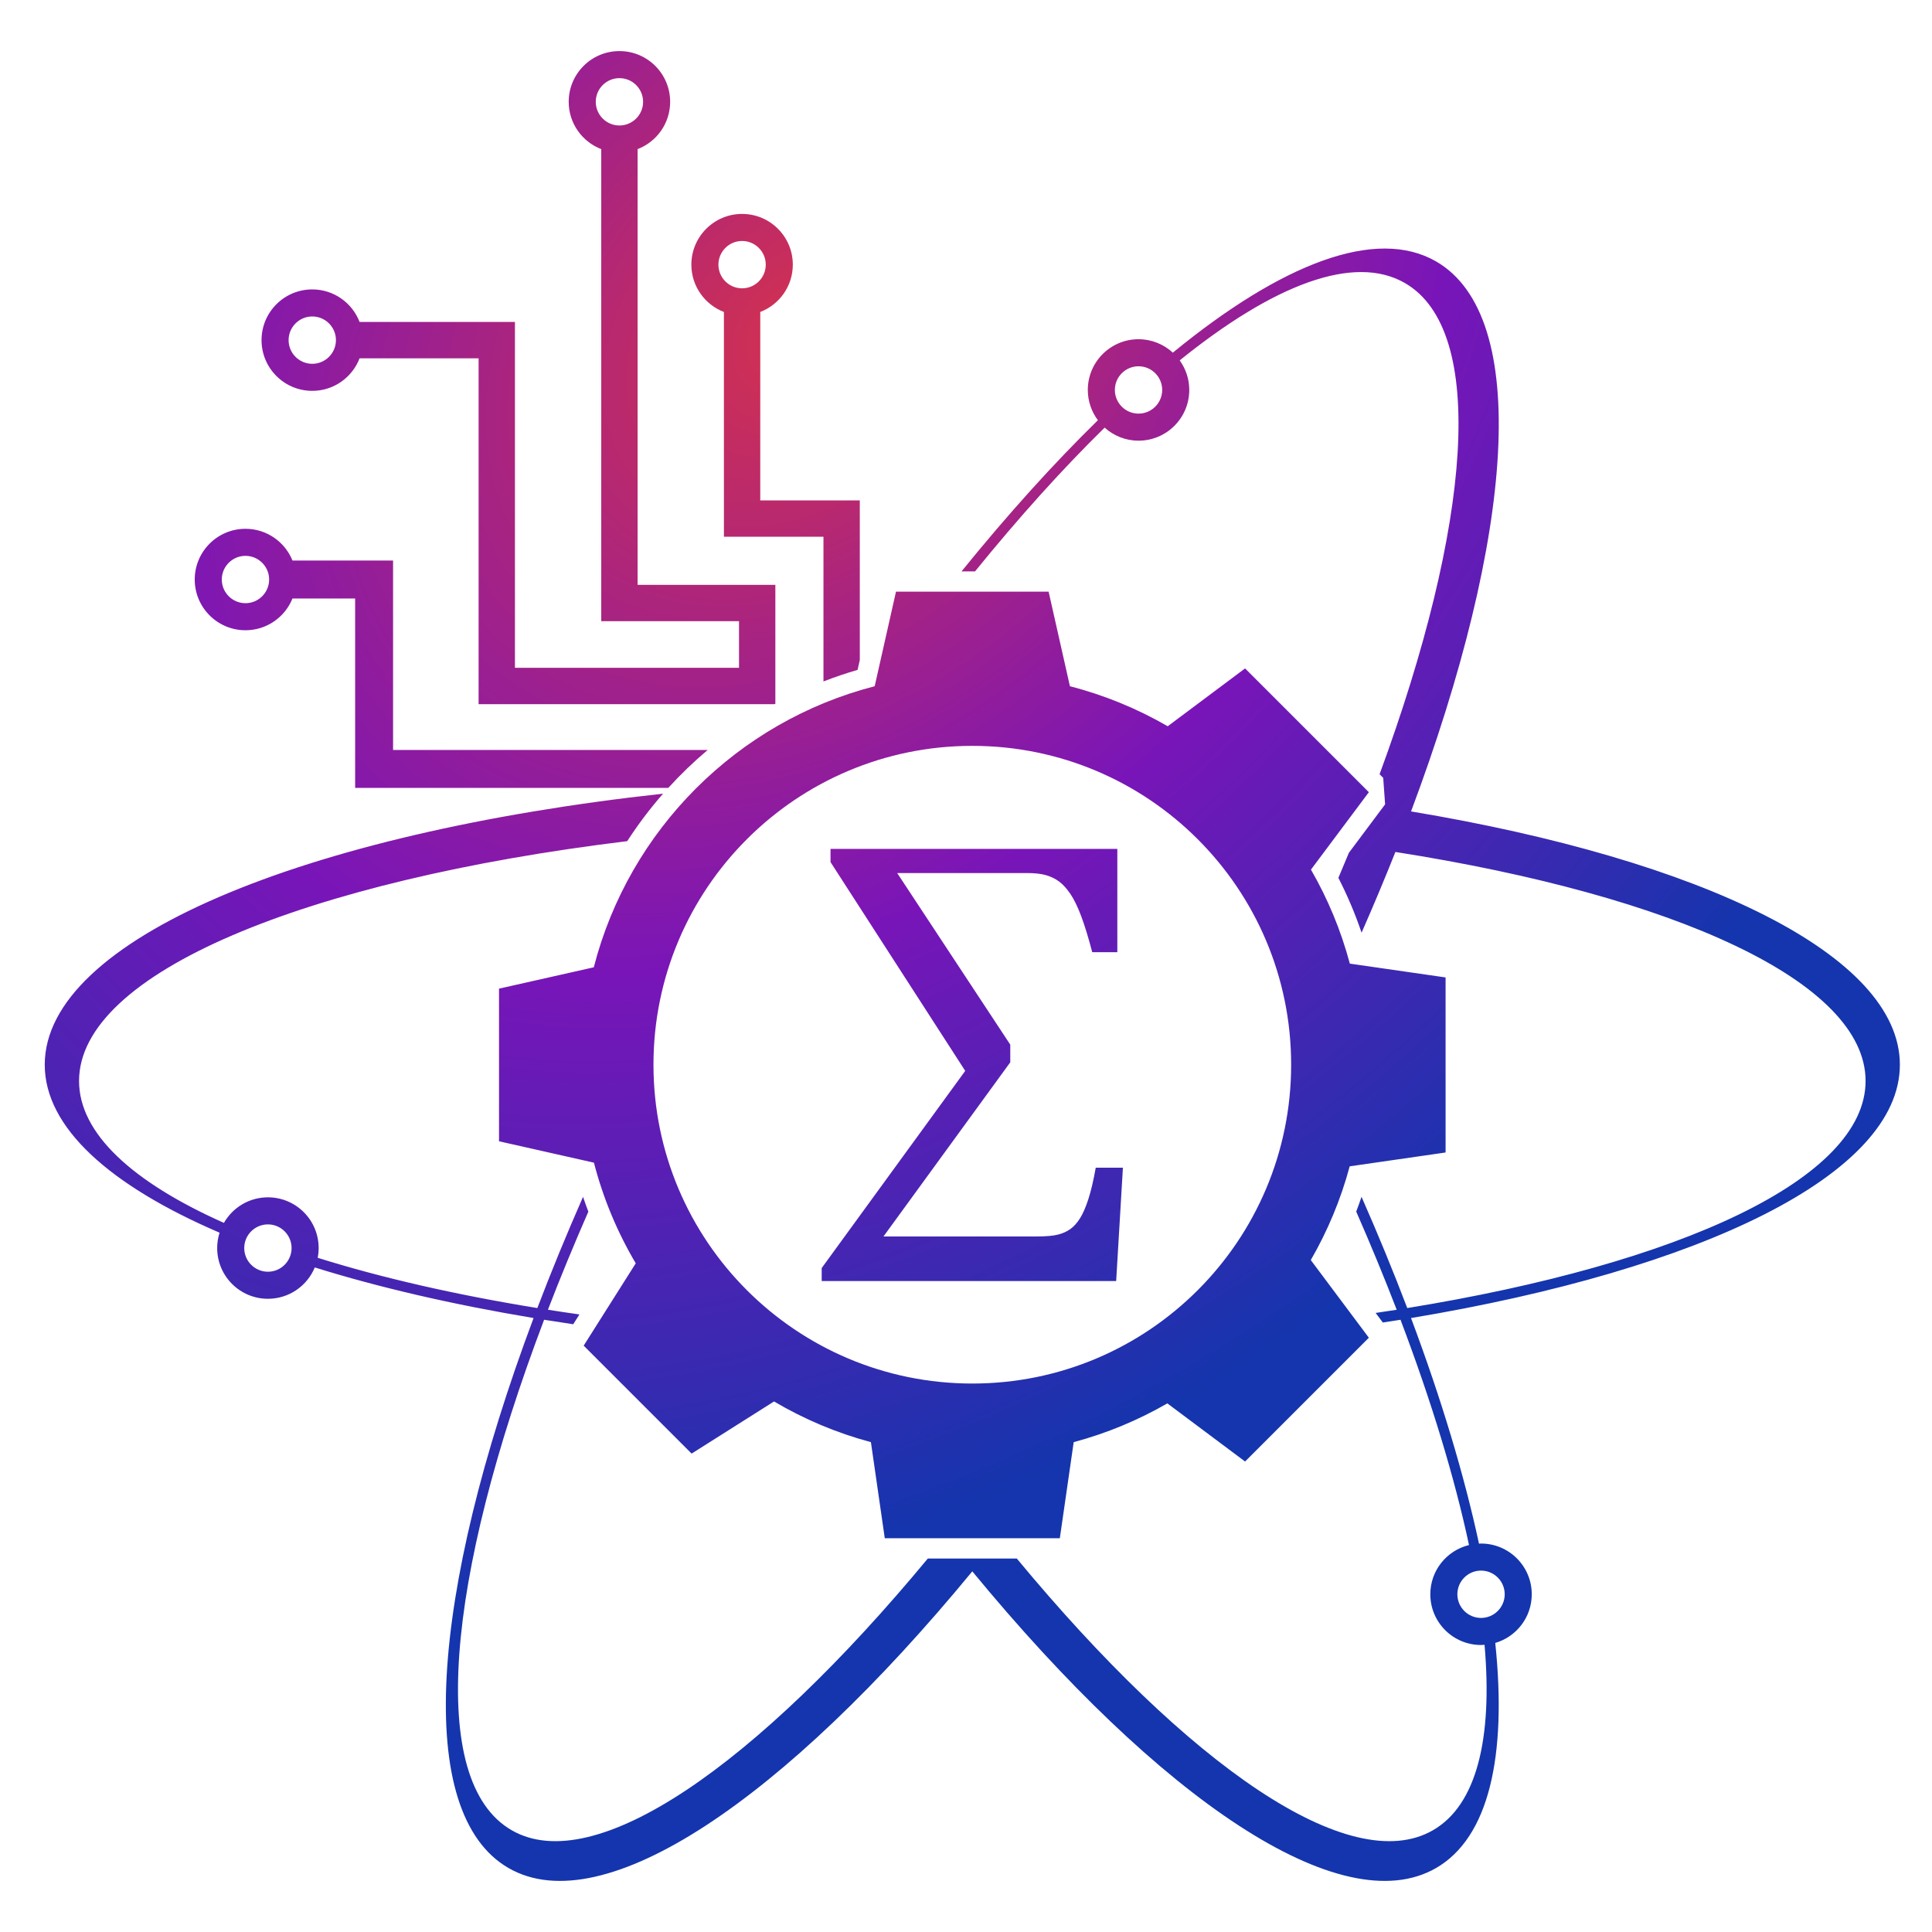 <?xml version="1.0" encoding="iso-8859-1"?>
<!-- Generator: Adobe Illustrator 27.6.0, SVG Export Plug-In . SVG Version: 6.00 Build 0)  -->
<svg version="1.1" id="Layer_4_copy_2" xmlns="http://www.w3.org/2000/svg" xmlns:xlink="http://www.w3.org/1999/xlink" x="0px"
	 y="0px" viewBox="0 0 500 500" style="enable-background:new 0 0 500 500;" xml:space="preserve">
<radialGradient id="SVGID_1_" cx="207.237" cy="85.691" r="379.038" gradientTransform="matrix(0.723 -0.691 0.518 0.541 13.096 182.527)" gradientUnits="userSpaceOnUse">
	<stop  offset="0" style="stop-color:#D3314F"/>
	<stop  offset="0.5" style="stop-color:#7915B8"/>
	<stop  offset="1" style="stop-color:#1435AD"/>
</radialGradient>
<path style="fill:url(#SVGID_1_);" d="M63.526,163.108c5.513,0,10.225-3.402,12.17-8.219H91.91v49.024h81.032
	c3.18-3.494,6.587-6.775,10.205-9.817h-81.42v-49.024H75.696c-1.945-4.816-6.656-8.219-12.17-8.219
	c-7.25,0-13.128,5.877-13.128,13.128C50.399,157.231,56.276,163.108,63.526,163.108z M63.526,143.854
	c3.378,0,6.126,2.748,6.126,6.126c0,3.378-2.748,6.126-6.126,6.126s-6.126-2.748-6.126-6.126
	C57.4,146.603,60.148,143.854,63.526,143.854z M80.815,101.154c5.591,0,10.352-3.501,12.245-8.425h30.801v89.507h76.608
	c0.064-0.035,0.129-0.068,0.193-0.103V151.36H165.01V38.593c4.924-1.893,8.425-6.654,8.425-12.245
	c0-7.25-5.877-13.128-13.128-13.128s-13.128,5.877-13.128,13.128c0,5.591,3.501,10.352,8.425,12.245v122.172h35.652v12.066h-57.991
	V83.324H93.06c-1.893-4.924-6.655-8.425-12.245-8.425c-7.25,0-13.128,5.877-13.128,13.128
	C67.687,95.277,73.564,101.154,80.815,101.154z M160.308,32.474c-3.378,0-6.126-2.748-6.126-6.126s2.748-6.126,6.126-6.126
	s6.126,2.748,6.126,6.126S163.686,32.474,160.308,32.474z M80.815,81.901c3.378,0,6.126,2.748,6.126,6.126s-2.748,6.126-6.126,6.126
	s-6.126-2.748-6.126-6.126S77.437,81.901,80.815,81.901z M491.685,275.551c0-28.355-51.199-53.003-126.507-65.555
	c26.783-71.495,31.037-128.158,6.481-142.336c-15.519-8.96-39.981,0.535-68.13,23.608c-2.338-2.152-5.449-3.477-8.878-3.477
	c-7.25,0-13.128,5.877-13.128,13.128c0,2.94,0.979,5.646,2.611,7.834c-11.488,11.243-23.356,24.387-35.294,39.124h3.498
	c11.42-14.073,22.702-26.585,33.544-37.208c2.326,2.093,5.393,3.378,8.769,3.378c7.25,0,13.128-5.877,13.128-13.128
	c0-2.859-0.924-5.496-2.475-7.652c24.339-19.635,45.125-27.616,58.279-20.022c21.333,12.316,17.234,62.489-6.548,127.124
	l0.938,0.938l0.492,6.857l-9.375,12.537c-0.886,2.15-1.793,4.313-2.718,6.487c2.347,4.587,4.353,9.329,6.002,14.185
	c3.108-7.064,6.03-14.034,8.751-20.884c72.445,11.359,121.686,33.637,121.686,59.264c0,25.262-47.855,47.268-118.614,58.771
	c-3.562-9.367-7.521-18.988-11.832-28.787c-0.435,1.281-0.893,2.554-1.377,3.818c3.787,8.65,7.295,17.142,10.477,25.409
	c-1.797,0.283-3.624,0.551-5.449,0.82l1.85,2.475c1.53-0.235,3.073-0.463,4.584-0.707c8.02,21.151,13.995,40.849,17.727,58.302
	c-5.744,1.4-10.014,6.565-10.014,12.741c0,7.25,5.877,13.128,13.128,13.128c0.306,0,0.606-0.025,0.907-0.046
	c2.117,24.293-2.036,41.454-13.337,47.979c-21.477,12.4-63.296-16.706-107.717-70.31H240.12
	c-44.42,53.604-86.239,82.71-107.716,70.31c-21.877-12.631-17.008-65.076,8.409-132.104c2.485,0.402,5,0.787,7.535,1.162
	l1.604-2.536c-2.747-0.392-5.467-0.798-8.151-1.221c3.181-8.262,6.678-16.744,10.463-25.388c-0.486-1.266-0.938-2.543-1.375-3.826
	c-4.311,9.798-8.262,19.415-11.824,28.781c-21.241-3.454-40.41-7.857-56.848-13.008c0.159-0.816,0.248-1.658,0.248-2.521
	c0-7.25-5.877-13.128-13.128-13.128c-4.878,0-9.125,2.667-11.388,6.615c-23.699-10.561-37.493-23.176-37.493-36.73
	c0-27.941,58.54-51.896,141.867-62.063c2.801-4.325,5.901-8.433,9.282-12.291C78.377,215.614,11.58,243.163,11.58,275.551
	c0,16.229,16.783,31.24,45.245,43.468c-0.399,1.255-0.617,2.59-0.617,3.977c0,7.25,5.877,13.128,13.128,13.128
	c5.472,0,10.158-3.35,12.129-8.109c16.624,5.178,35.692,9.601,56.623,13.09c-26.784,71.496-31.038,128.16-6.482,142.338
	c24.556,14.178,71.501-17.838,120.026-76.78c48.525,58.942,95.469,90.958,120.026,76.78c13.645-7.878,18.382-28.885,15.315-58.253
	c5.456-1.593,9.445-6.624,9.445-12.594c0-7.25-5.877-13.128-13.128-13.128c-0.178,0-0.351,0.02-0.527,0.027
	c-3.82-17.722-9.734-37.415-17.589-58.387C440.484,328.555,491.685,303.907,491.685,275.551z M294.651,107.044
	c-3.378,0-6.126-2.748-6.126-6.126c0-3.378,2.748-6.126,6.126-6.126s6.126,2.748,6.126,6.126
	C300.777,104.296,298.029,107.044,294.651,107.044z M69.335,329.123c-3.378,0-6.126-2.748-6.126-6.126s2.748-6.126,6.126-6.126
	s6.126,2.748,6.126,6.126S72.714,329.123,69.335,329.123z M383.291,406.469c3.378,0,6.126,2.748,6.126,6.126
	s-2.748,6.126-6.126,6.126s-6.126-2.748-6.126-6.126S379.913,406.469,383.291,406.469z M187.349,80.737v58.173h25.762v37.45
	c2.884-1.118,5.826-2.124,8.829-2.994l0.576-2.558v-41.303h-25.762V80.737c4.924-1.893,8.425-6.654,8.425-12.245
	c0-7.25-5.877-13.128-13.128-13.128c-7.25,0-13.128,5.877-13.128,13.128C178.924,74.083,182.425,78.845,187.349,80.737z
	 M192.052,62.366c3.378,0,6.126,2.748,6.126,6.126s-2.748,6.126-6.126,6.126s-6.126-2.748-6.126-6.126
	S188.674,62.366,192.052,62.366z M153.672,250.336l-24.524,5.524v39.503l24.561,5.532c2.392,9.266,6.069,18.014,10.822,26.05
	l-13.475,21.309l27.933,27.933l21.331-13.489c7.754,4.575,16.17,8.144,25.072,10.529l3.588,24.868h45.303l3.588-24.868
	c8.581-2.299,16.714-5.694,24.235-10.034l20.118,15.044l32.034-32.034l-15.029-20.097c4.354-7.527,7.761-15.67,10.07-24.262
	l24.817-3.581V252.96l-24.78-3.575c-2.301-8.616-5.706-16.78-10.063-24.327l14.985-20.039l-32.034-32.034l-20.018,14.97
	c-7.834-4.533-16.33-8.047-25.311-10.357l-5.512-24.471h-39.503l-5.512,24.47C190.799,186.745,162.801,214.758,153.672,250.336z
	 M251.632,193.028c45.573,0,82.516,36.944,82.516,82.516s-36.944,82.516-82.516,82.516c-45.573,0-82.516-36.944-82.516-82.516
	S206.06,193.028,251.632,193.028z M290.607,302.206h-7.031c-0.601,3.366-1.242,6.089-1.923,8.172
	c-0.682,2.083-1.392,3.716-2.134,4.899c-0.742,1.182-1.562,2.104-2.464,2.765c-0.902,0.661-1.983,1.151-3.245,1.472
	c-1.263,0.321-3.136,0.482-5.62,0.482h-39.545l32.814-45.074v-4.568l-29.268-44.413h33.475c2.123,0,3.826,0.19,5.109,0.57
	c1.281,0.381,2.413,0.943,3.395,1.682c0.981,0.743,1.943,1.813,2.885,3.215c0.941,1.404,1.863,3.306,2.764,5.71
	c0.902,2.404,1.853,5.51,2.855,9.315h6.49v-26.744h-74.223v3.425l34.858,54.03l-37.142,51.023v3.366h76.206L290.607,302.206z"/>
</svg>
